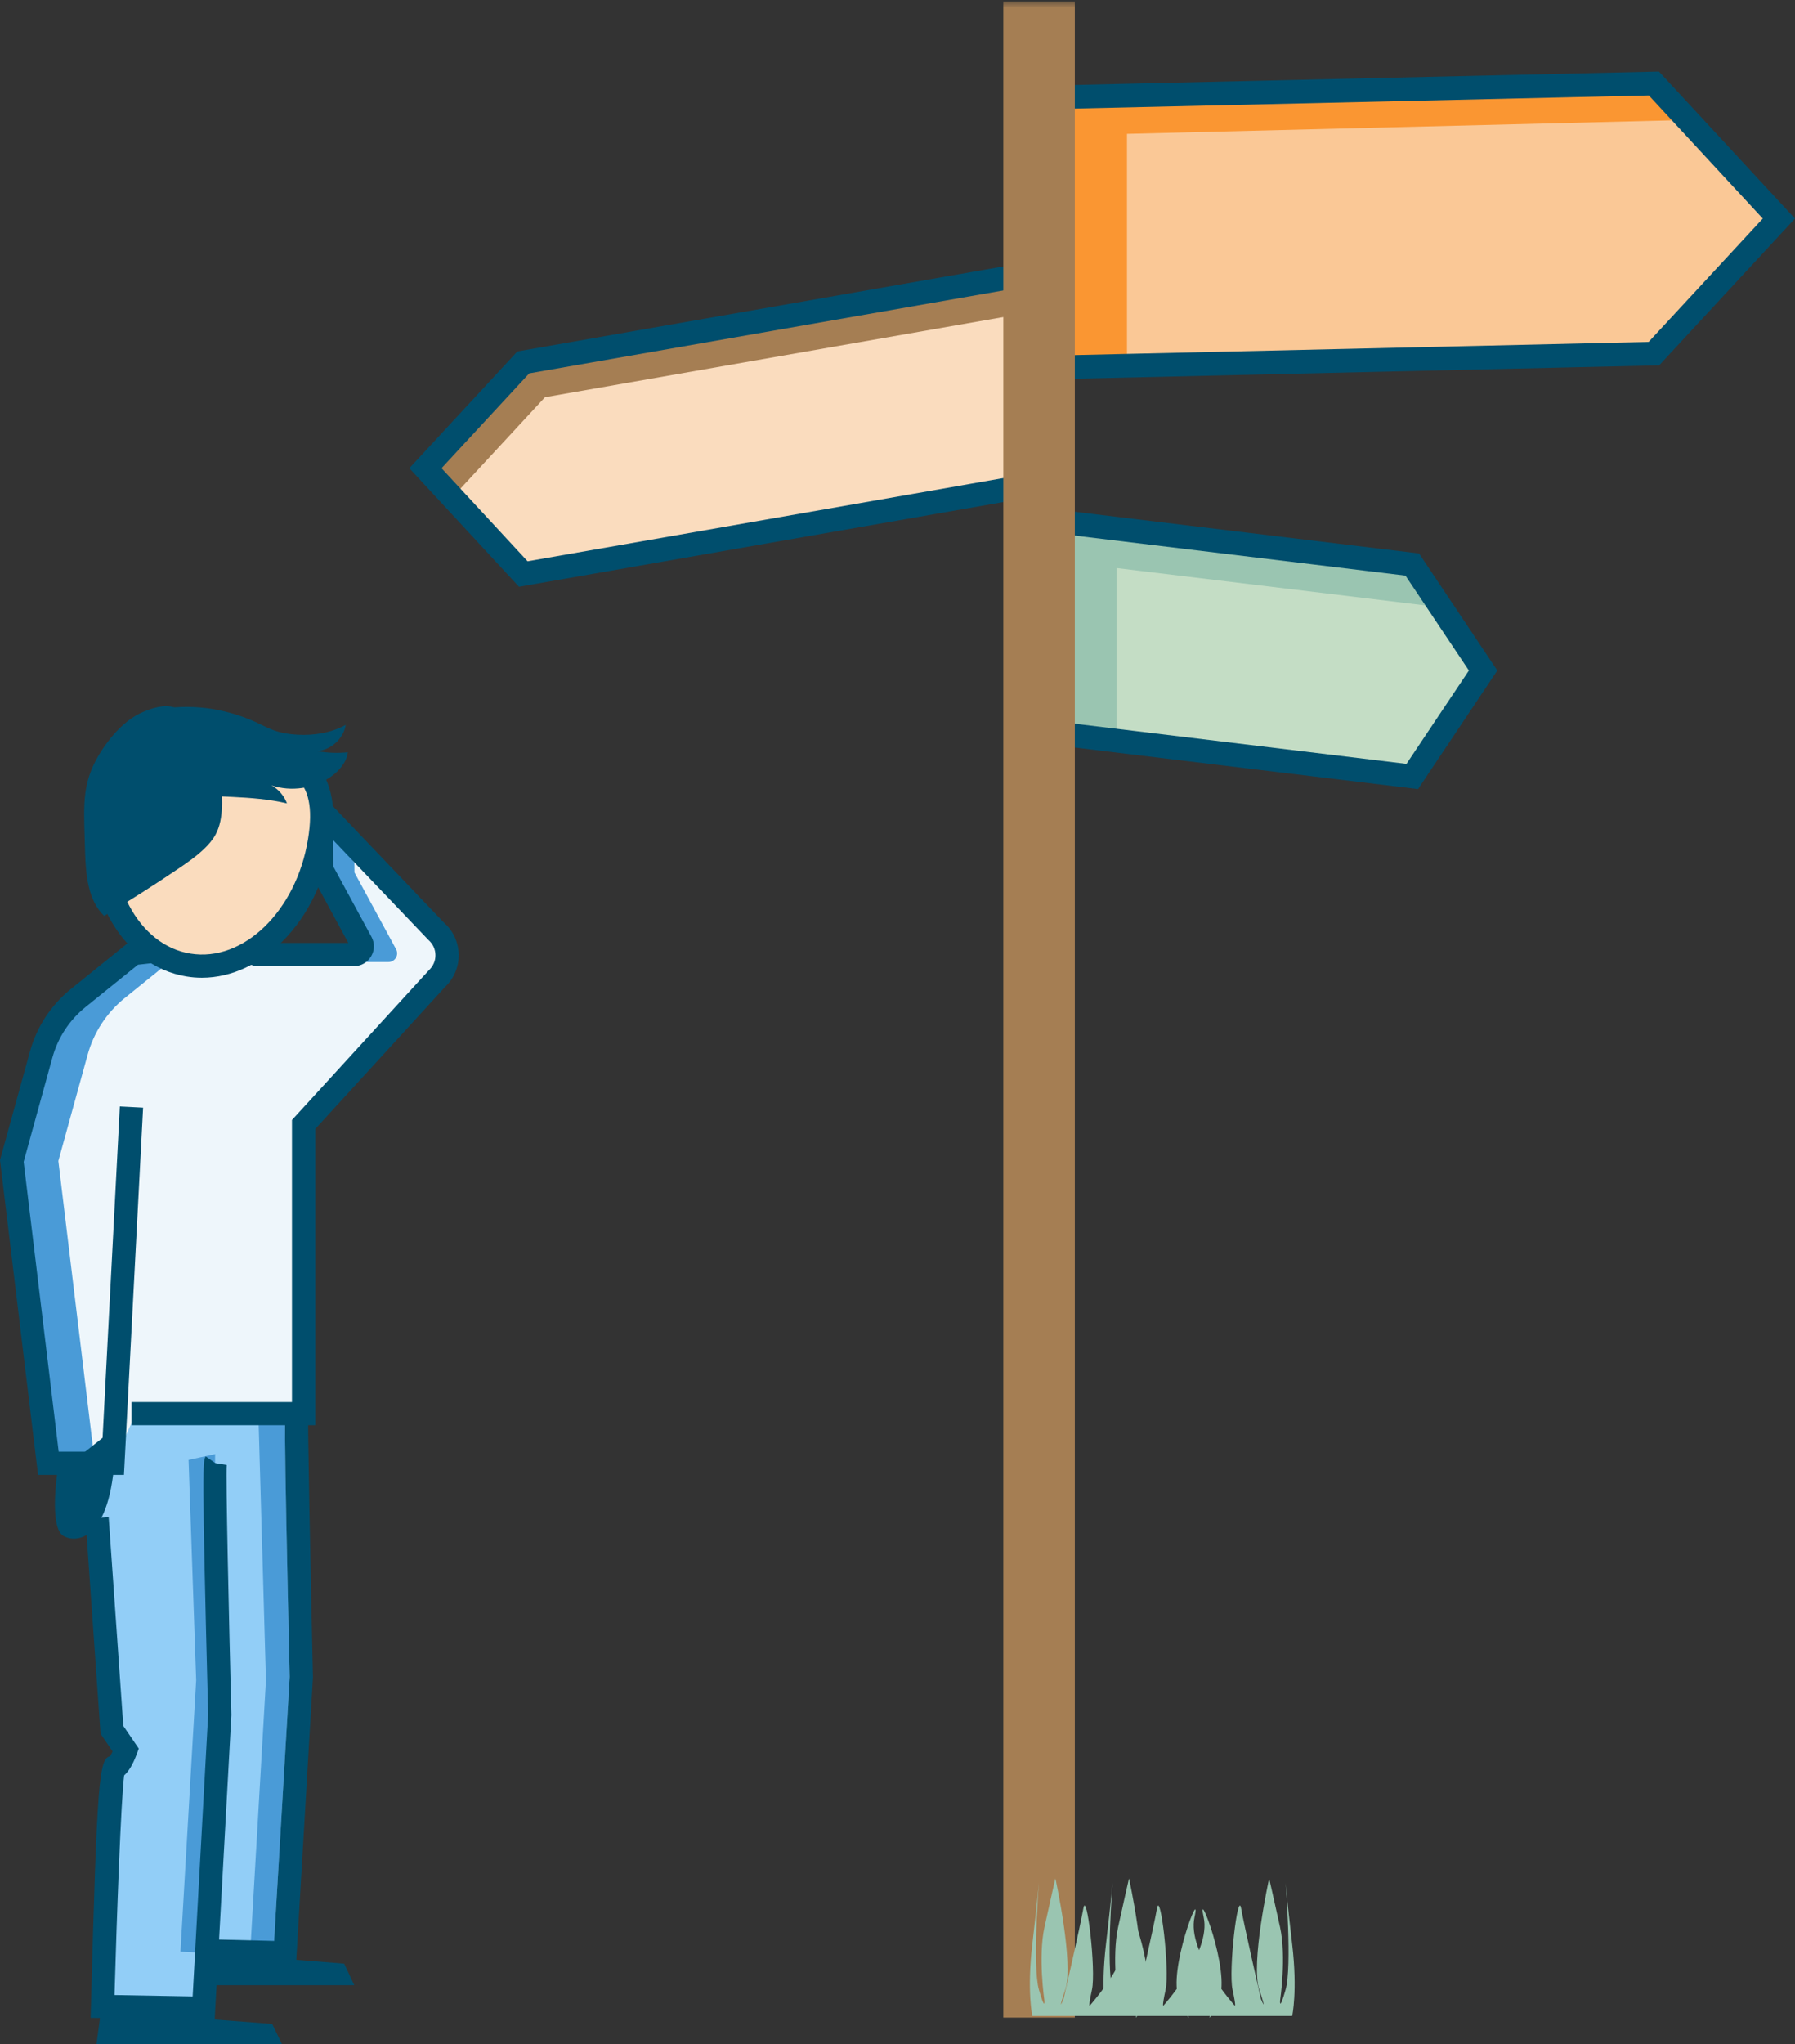 <?xml version="1.0" encoding="UTF-8"?>
<svg width="152px" height="173px" viewBox="0 0 152 173" version="1.1" xmlns="http://www.w3.org/2000/svg" xmlns:xlink="http://www.w3.org/1999/xlink">
    <rect x="0" y="0" width="152" height="173" fill="#333333" stroke="none"/>
    <title>illu_wegweiser-drei-richtungen_polychrome</title>
    <defs>
        <polygon id="path-1" points="0 172.871 152.177 172.871 152.177 0 0 0"></polygon>
    </defs>
    <g id="Symbols" stroke="none" stroke-width="1" fill="none" fill-rule="evenodd">
        <g id="Group-56" transform="translate(0, 0.129)">
            <polygon id="Fill-1" fill="#004E6D" points="14 167.871 30 167.871 29.145 166.047 14.384 164.871"></polygon>
            <g id="Group-55">
                <path d="M18.23,123.686 C18.063,123.926 18.609,145.026 18.609,145.026 L17.245,169.822 L8.686,169.67 C8.686,169.67 9.237,149.456 9.671,149.456 C10.105,149.456 10.653,147.982 10.653,147.982 L9.478,146.263 L8.22,128.333 L8.22,118.503 L25.124,118.995 C24.999,119.243 25.515,141.839 25.515,141.839 L24.139,165.129 L18.014,164.978" id="Fill-2" fill="#92CEF7"></path>
                <path d="M15.967,123.415 L18.229,122.924 C18.105,123.173 18.619,141.838 18.619,141.838 L17.245,165.13 L15.281,165.031 L16.612,142.061 L15.967,123.415 Z" id="Fill-4" fill="#4A9BD7"></path>
                <path d="M18.176,170.821 L7.673,170.634 L7.7,169.642 C8.221,150.611 8.379,148.69 9.322,148.496 C9.386,148.394 9.462,148.25 9.536,148.092 L8.514,146.596 L7.237,128.403 L9.202,128.265 L10.442,145.929 L11.753,147.85 L11.576,148.325 C11.21,149.309 10.838,149.835 10.514,150.115 C10.245,152.162 9.889,161.993 9.697,168.705 L16.314,168.823 L17.626,144.974 C17.07,123.628 17.181,123.47 17.423,123.122 L19.037,124.25 L18.23,123.686 L19.198,123.846 C19.109,124.735 19.386,136.984 19.594,145.002 L18.176,170.821 Z" id="Fill-6" fill="#004E6D"></path>
                <path d="M21.877,119.484 L24.139,118.994 C24.014,119.244 24.529,141.839 24.529,141.839 L23.154,165.129 L21.19,165.031 L22.522,142.061 L21.877,119.484 Z" id="Fill-8" fill="#4A9BD7"></path>
                <path d="M25.067,166.135 L17.989,165.96 L18.039,163.994 L23.212,164.124 L24.531,141.782 C24.008,119.022 24.098,118.846 24.244,118.555 L26.006,119.433 L25.124,118.995 L26.099,119.12 C26.032,119.961 26.302,133.155 26.499,141.817 L25.067,166.135 Z" id="Fill-10" fill="#004E6D"></path>
                <polygon id="Fill-12" fill="#004E6D" points="8.168 172.871 23.885 172.871 23.047 171.15 8.547 170.042"></polygon>
                <path d="M36.931,78.68 L27.225,68.507 L27.238,73.444 L30.589,79.618 C30.841,80.085 30.504,80.651 29.972,80.651 L23.262,80.651 L18.982,79.71 L11.289,80.566 L6.631,84.325 C5.106,85.554 4.006,87.231 3.486,89.116 L1.002,98.117 L4.096,123.703 L9.561,123.703 L11.133,120.304 L11.477,119.503 L25.708,119.503 L25.708,95.035 L36.998,82.697 C38.172,81.602 38.141,79.735 36.931,78.68" id="Fill-14" fill="#EEF6FB"></path>
                <path d="M7.425,89.116 C7.945,87.23 9.046,85.554 10.57,84.325 L15.228,80.566 L19.958,80.041 L18.982,79.711 L11.289,80.566 L6.631,84.325 C5.106,85.554 4.006,87.23 3.486,89.116 L1.002,98.118 L4.096,123.704 L8.036,123.704 L4.941,98.118 L7.425,89.116 Z" id="Fill-16" fill="#4A9BD7"></path>
                <path d="M30.379,80.199 C30.645,80.69 30.288,81.286 29.729,81.286 L32.89,81.286 C33.449,81.286 33.806,80.69 33.539,80.199 L30.014,73.703 L30.011,72.866 L26.838,68.507 L26.853,73.703 L30.379,80.199 Z" id="Fill-18" fill="#4A9BD7"></path>
                <path d="M10.496,124.686 L3.222,124.686 L0,98.043 L2.537,88.856 C3.115,86.76 4.317,84.928 6.011,83.561 L10.894,79.622 L19.09,78.709 L21.929,79.669 L29.496,79.669 L26.255,73.694 L26.232,66.043 L37.644,78.004 C38.366,78.627 38.826,79.617 38.844,80.658 C38.86,81.699 38.432,82.704 37.669,83.414 L26.694,95.415 L26.694,120.484 L11.133,120.484 L11.133,118.519 L24.724,118.519 L24.724,94.653 L36.269,82.033 C36.687,81.641 36.881,81.183 36.873,80.69 C36.866,80.196 36.656,79.746 36.283,79.42 L28.216,70.972 L28.222,73.193 L31.456,79.151 C31.741,79.676 31.728,80.299 31.421,80.812 C31.112,81.327 30.572,81.634 29.971,81.634 L21.604,81.634 L18.874,80.71 L11.685,81.511 L7.25,85.088 C5.877,86.197 4.903,87.679 4.435,89.377 L2.003,98.191 L4.969,122.721 L8.626,122.721 L10.148,93.507 L12.117,93.609 L10.496,124.686 Z" id="Fill-20" fill="#004E6D"></path>
                <path d="M15.952,81.538 C20.995,82.363 25.964,77.675 27.051,71.065 C28.137,64.457 24.358,63.444 19.316,62.62 C14.273,61.794 9.876,61.467 8.789,68.077 C7.702,74.686 10.91,80.714 15.952,81.538" id="Fill-22" fill="#FADCBE"></path>
                <path d="M13.854,59.84 C16.544,59.427 19.344,59.901 21.809,61.053 C22.262,61.266 22.707,61.502 23.179,61.672 C23.827,61.906 24.516,62.013 25.204,62.049 C26.606,62.124 28.049,61.893 29.277,61.214 C29.09,62.375 28.041,63.342 26.865,63.433 C27.718,63.589 28.593,63.623 29.454,63.533 C29.348,64.383 28.736,65.093 28.035,65.589 C26.593,66.606 24.659,66.891 22.983,66.334 C23.585,66.663 24.061,67.215 24.298,67.857 C21.281,67.155 18.129,67.389 15.054,67.019 C14.107,66.905 13.11,66.706 12.409,66.062 C11.452,65.186 11.21,63.553 11.154,62.316 C11.085,60.779 12.531,60.042 13.854,59.84" id="Fill-24" fill="#004E6D"></path>
                <path d="M9.052,62.745 C8.319,63.73 7.717,64.826 7.413,66.014 C7.098,67.242 7.112,68.527 7.141,69.794 C7.158,70.544 7.179,71.296 7.207,72.045 C7.273,73.95 7.452,76.046 8.815,77.381 C10.958,76.105 13.062,74.767 15.126,73.368 C15.887,72.853 16.645,72.327 17.306,71.689 C17.68,71.33 18.023,70.931 18.267,70.473 C18.626,69.796 18.754,69.022 18.79,68.258 C18.906,65.866 18.14,63.458 16.717,61.535 C16.217,60.858 15.599,60.028 14.766,59.744 C13.922,59.458 12.914,59.782 12.132,60.115 C10.865,60.656 9.861,61.655 9.052,62.745" id="Fill-26" fill="#004E6D"></path>
                <path d="M9.761,68.235 C9.27,71.222 9.69,74.162 10.942,76.516 C12.147,78.782 13.984,80.222 16.112,80.569 C20.607,81.309 25.083,76.97 26.079,70.906 C26.972,65.479 24.535,64.47 19.156,63.589 C17.633,63.339 16.279,63.153 15.1,63.153 C12.235,63.153 10.416,64.255 9.761,68.235 M15.793,82.509 C13.043,82.06 10.703,80.258 9.201,77.437 C7.748,74.707 7.258,71.325 7.817,67.918 C9.126,59.959 15.108,60.932 19.475,61.65 C23.867,62.369 29.333,63.264 28.022,71.225 C26.941,77.799 22.196,82.615 17.098,82.615 C16.664,82.615 16.229,82.581 15.793,82.509" id="Fill-28" fill="#004E6D"></path>
                <path d="M4.84,124.601 C4.84,124.601 4.22,128.778 5.233,129.75 C5.756,130.249 8.759,131.053 9.578,124.699 C9.735,123.492 9.056,121.258 9.056,121.258 L4.84,124.601 Z" id="Fill-30" fill="#004E6D"></path>
                <polygon id="Fill-32" fill="#FAC896" points="140.053 29.798 87.988 30.991 87.988 8.13 140.053 6.937 150.634 18.368"></polygon>
                <polygon id="Fill-34" fill="#FA9632" points="95.431 11.2 142.91 10.023 140.054 6.937 87.989 8.129 87.989 30.99 95.431 30.727"></polygon>
                <polygon id="Fill-36" fill="#C4DDC5" points="119.59 65.582 87.988 61.759 87.988 43.822 119.59 47.645 125.588 56.613"></polygon>
                <polygon id="Fill-38" fill="#9AC5B1" points="94.555 47.943 122.011 51.265 119.59 47.645 87.988 43.822 87.988 61.76 94.555 62.554"></polygon>
                <polygon id="Fill-40" fill="#FADCBE" points="44.313 48.448 87.988 40.814 87.988 22.906 44.313 30.54 36.025 39.494"></polygon>
                <polygon id="Fill-42" fill="#A57E53" points="46.147 33.488 87.988 26.174 87.988 22.907 44.312 30.54 36.024 39.494 38.306 41.958"></polygon>
                <polygon id="Stroke-44" stroke="#004E6D" stroke-width="2" points="140.053 29.798 87.988 30.991 87.988 8.13 140.053 6.937 150.634 18.368"></polygon>
                <polygon id="Stroke-46" stroke="#004E6D" stroke-width="2" points="119.59 65.582 87.988 61.759 87.988 43.822 119.59 47.645 125.588 56.613"></polygon>
                <polygon id="Stroke-48" stroke="#004E6D" stroke-width="2" points="44.313 48.448 87.988 40.814 87.988 22.906 44.313 30.54 36.025 39.494"></polygon>
                <mask id="mask-2" fill="white">
                    <use xlink:href="#path-1"></use>
                </mask>
                <g id="Clip-51"></g>
                <polygon id="Fill-50" fill="#A57E53" mask="url(#mask-2)" points="84.961 170.615 91.015 170.615 91.015 -0.001 84.961 -0.001"></polygon>
                <path d="M87.416,170.475 C87.416,170.475 86.951,168.387 87.416,164.409 C87.881,160.43 87.974,159.207 87.974,159.207 C87.974,159.207 87.416,166.303 87.974,168.249 C88.531,170.195 88.438,169.149 88.438,169.149 C88.438,169.149 87.892,165.494 88.444,162.961 C88.997,160.43 89.369,158.839 89.369,158.839 C89.369,158.839 90.949,166.013 90.205,168.249 C89.462,170.484 90.066,169.023 90.066,169.023 C90.066,169.023 91.46,162.961 91.739,161.37 C92.019,159.78 92.824,166.591 92.468,168.249 C92.111,169.905 92.297,169.583 92.297,169.583 C92.297,169.583 96.341,165.095 95.691,162.13 C95.04,159.164 98.015,166.766 96.993,169.023 C95.969,171.28 96.212,170.475 96.212,170.475 L87.416,170.475 Z" id="Fill-52" fill="#9AC5B1" mask="url(#mask-2)"></path>
                <path d="M93.652,170.475 C93.652,170.475 93.187,168.387 93.652,164.409 C94.117,160.43 94.21,159.207 94.21,159.207 C94.21,159.207 93.652,166.303 94.21,168.249 C94.767,170.195 94.674,169.149 94.674,169.149 C94.674,169.149 94.128,165.494 94.68,162.961 C95.233,160.43 95.605,158.839 95.605,158.839 C95.605,158.839 97.185,166.013 96.441,168.249 C95.698,170.484 96.302,169.023 96.302,169.023 C96.302,169.023 97.696,162.961 97.975,161.37 C98.255,159.78 99.06,166.591 98.704,168.249 C98.347,169.905 98.533,169.583 98.533,169.583 C98.533,169.583 102.577,165.095 101.927,162.13 C101.276,159.164 104.251,166.766 103.229,169.023 C102.205,171.28 102.448,170.475 102.448,170.475 L93.652,170.475 Z" id="Fill-53" fill="#9AC5B1" mask="url(#mask-2)"></path>
                <path d="M109.422,170.475 C109.422,170.475 109.887,168.387 109.422,164.409 C108.957,160.43 108.864,159.207 108.864,159.207 C108.864,159.207 109.422,166.303 108.864,168.249 C108.307,170.195 108.4,169.149 108.4,169.149 C108.4,169.149 108.946,165.494 108.394,162.961 C107.841,160.43 107.469,158.839 107.469,158.839 C107.469,158.839 105.889,166.013 106.633,168.249 C107.376,170.484 106.772,169.023 106.772,169.023 C106.772,169.023 105.378,162.961 105.099,161.37 C104.82,159.78 104.014,166.591 104.37,168.249 C104.727,169.905 104.541,169.583 104.541,169.583 C104.541,169.583 100.497,165.095 101.148,162.13 C101.798,159.164 98.823,166.766 99.845,169.023 C100.869,171.28 100.626,170.475 100.626,170.475 L109.422,170.475 Z" id="Fill-54" fill="#9AC5B1" mask="url(#mask-2)"></path>
            </g>
        </g>
    </g>
</svg>